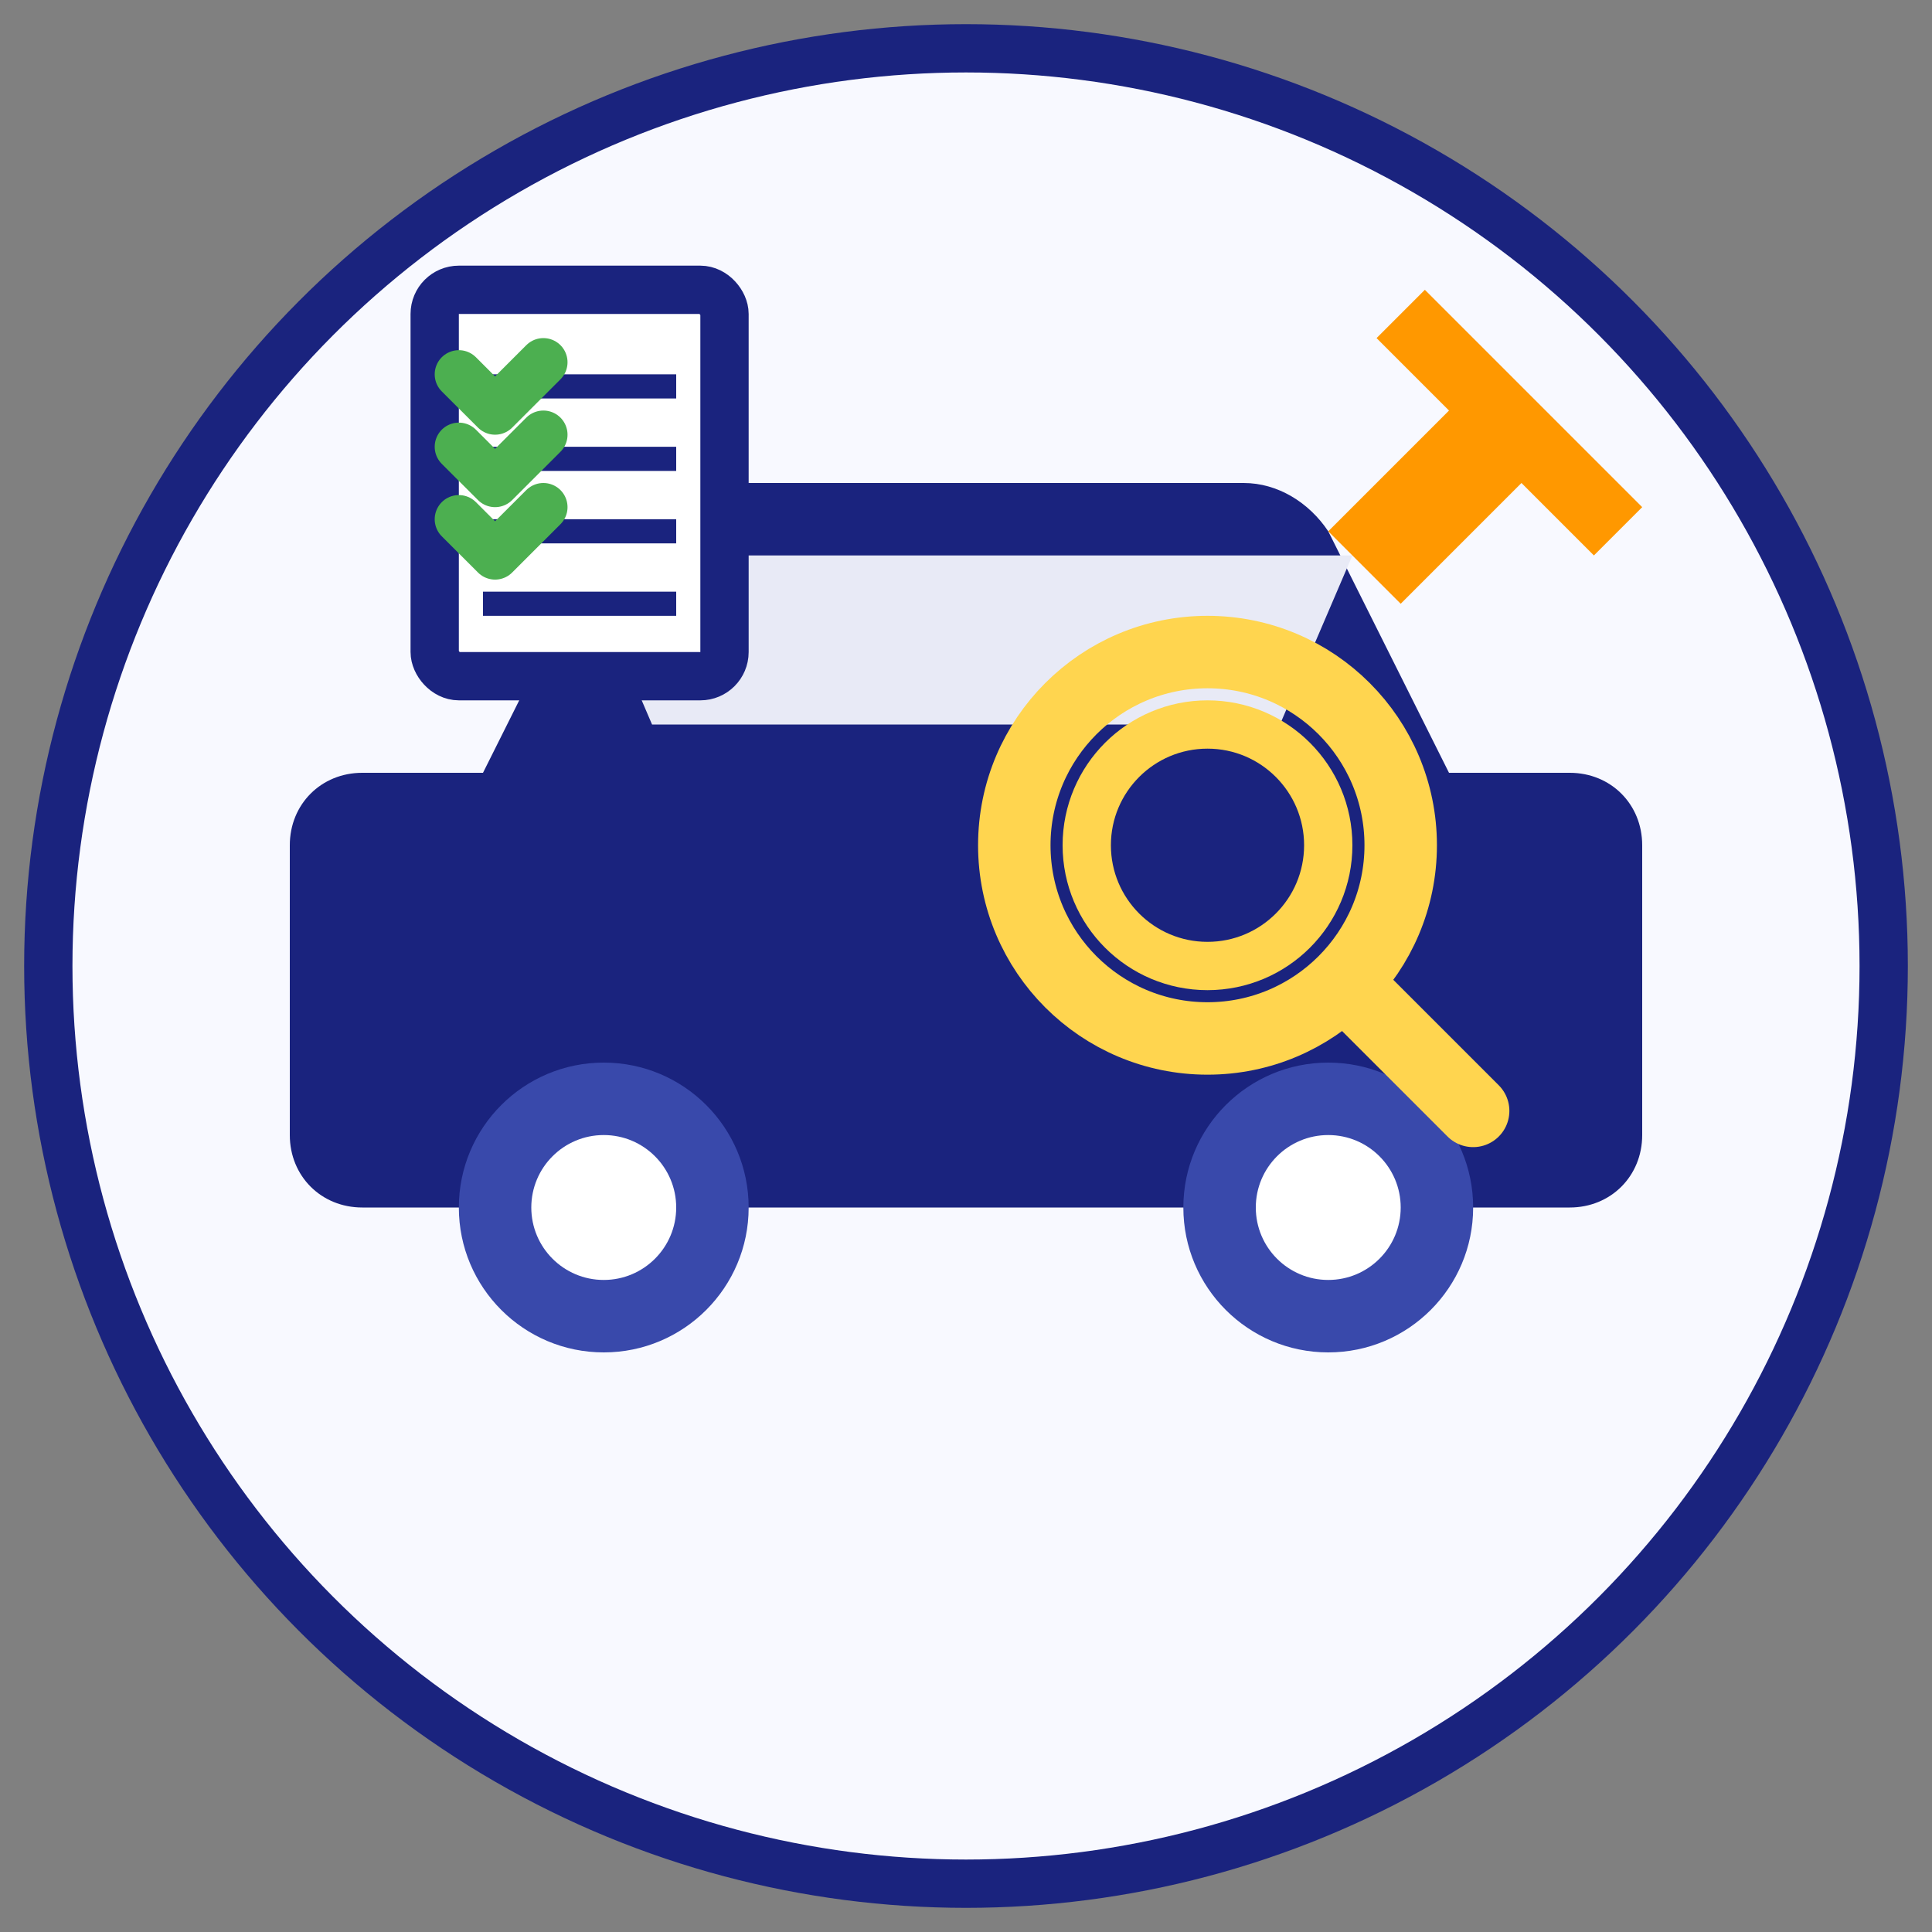 <svg width="80" height="80" viewBox="0 0 80 80" fill="none" xmlns="http://www.w3.org/2000/svg">
  <rect x="0" y="0" width="80" height="80" fill="#808080" stroke="none"/>
  <!-- Background Circle -->
  <circle cx="40" cy="40" r="38" fill="#f8f9ff" stroke="#1a237e" stroke-width="2"/>
  
  <!-- Car Body -->
  <path d="M15 50 L65 50 C66.7 50 68 48.7 68 47 L68 35 C68 33.3 66.7 32 65 32 L60 32 L55 22 C54.2 20.8 52.9 20 51.5 20 L28.5 20 C27.1 20 25.8 20.8 25 22 L20 32 L15 32 C13.3 32 12 33.3 12 35 L12 47 C12 48.7 13.3 50 15 50 Z" fill="#1a237e"/>
  
  <!-- Car Windows -->
  <path d="M27 30 L53 30 L56 23 L24 23 L27 30 Z" fill="#e8eaf6"/>
  
  <!-- Car Wheels -->
  <circle cx="25" cy="50" r="6" fill="#3949ab"/>
  <circle cx="55" cy="50" r="6" fill="#3949ab"/>
  <circle cx="25" cy="50" r="3" fill="white"/>
  <circle cx="55" cy="50" r="3" fill="white"/>
  
  <!-- Inspection Tools -->
  <!-- Magnifying Glass -->
  <circle cx="50" cy="35" r="8" fill="none" stroke="#ffd54f" stroke-width="3"/>
  <circle cx="50" cy="35" r="5" fill="none" stroke="#ffd54f" stroke-width="2"/>
  <line x1="56" y1="41" x2="61" y2="46" stroke="#ffd54f" stroke-width="3" stroke-linecap="round"/>
  
  <!-- Checklist -->
  <rect x="18" y="12" width="12" height="16" fill="white" stroke="#1a237e" stroke-width="2" rx="1"/>
  <line x1="20" y1="16" x2="28" y2="16" stroke="#1a237e" stroke-width="1"/>
  <line x1="20" y1="19" x2="28" y2="19" stroke="#1a237e" stroke-width="1"/>
  <line x1="20" y1="22" x2="28" y2="22" stroke="#1a237e" stroke-width="1"/>
  <line x1="20" y1="25" x2="28" y2="25" stroke="#1a237e" stroke-width="1"/>
  
  <!-- Checkmarks -->
  <path d="M19 15.5 L20.5 17 L22.5 15" fill="none" stroke="#4caf50" stroke-width="2" stroke-linecap="round" stroke-linejoin="round"/>
  <path d="M19 18.5 L20.5 20 L22.5 18" fill="none" stroke="#4caf50" stroke-width="2" stroke-linecap="round" stroke-linejoin="round"/>
  <path d="M19 21.5 L20.5 23 L22.5 21" fill="none" stroke="#4caf50" stroke-width="2" stroke-linecap="round" stroke-linejoin="round"/>
  
  <!-- Wrench Tool -->
  <path d="M62 15 L68 21 L66 23 L63 20 L58 25 L55 22 L60 17 L57 14 L59 12 L62 15 Z" fill="#ff9800"/>
</svg>

